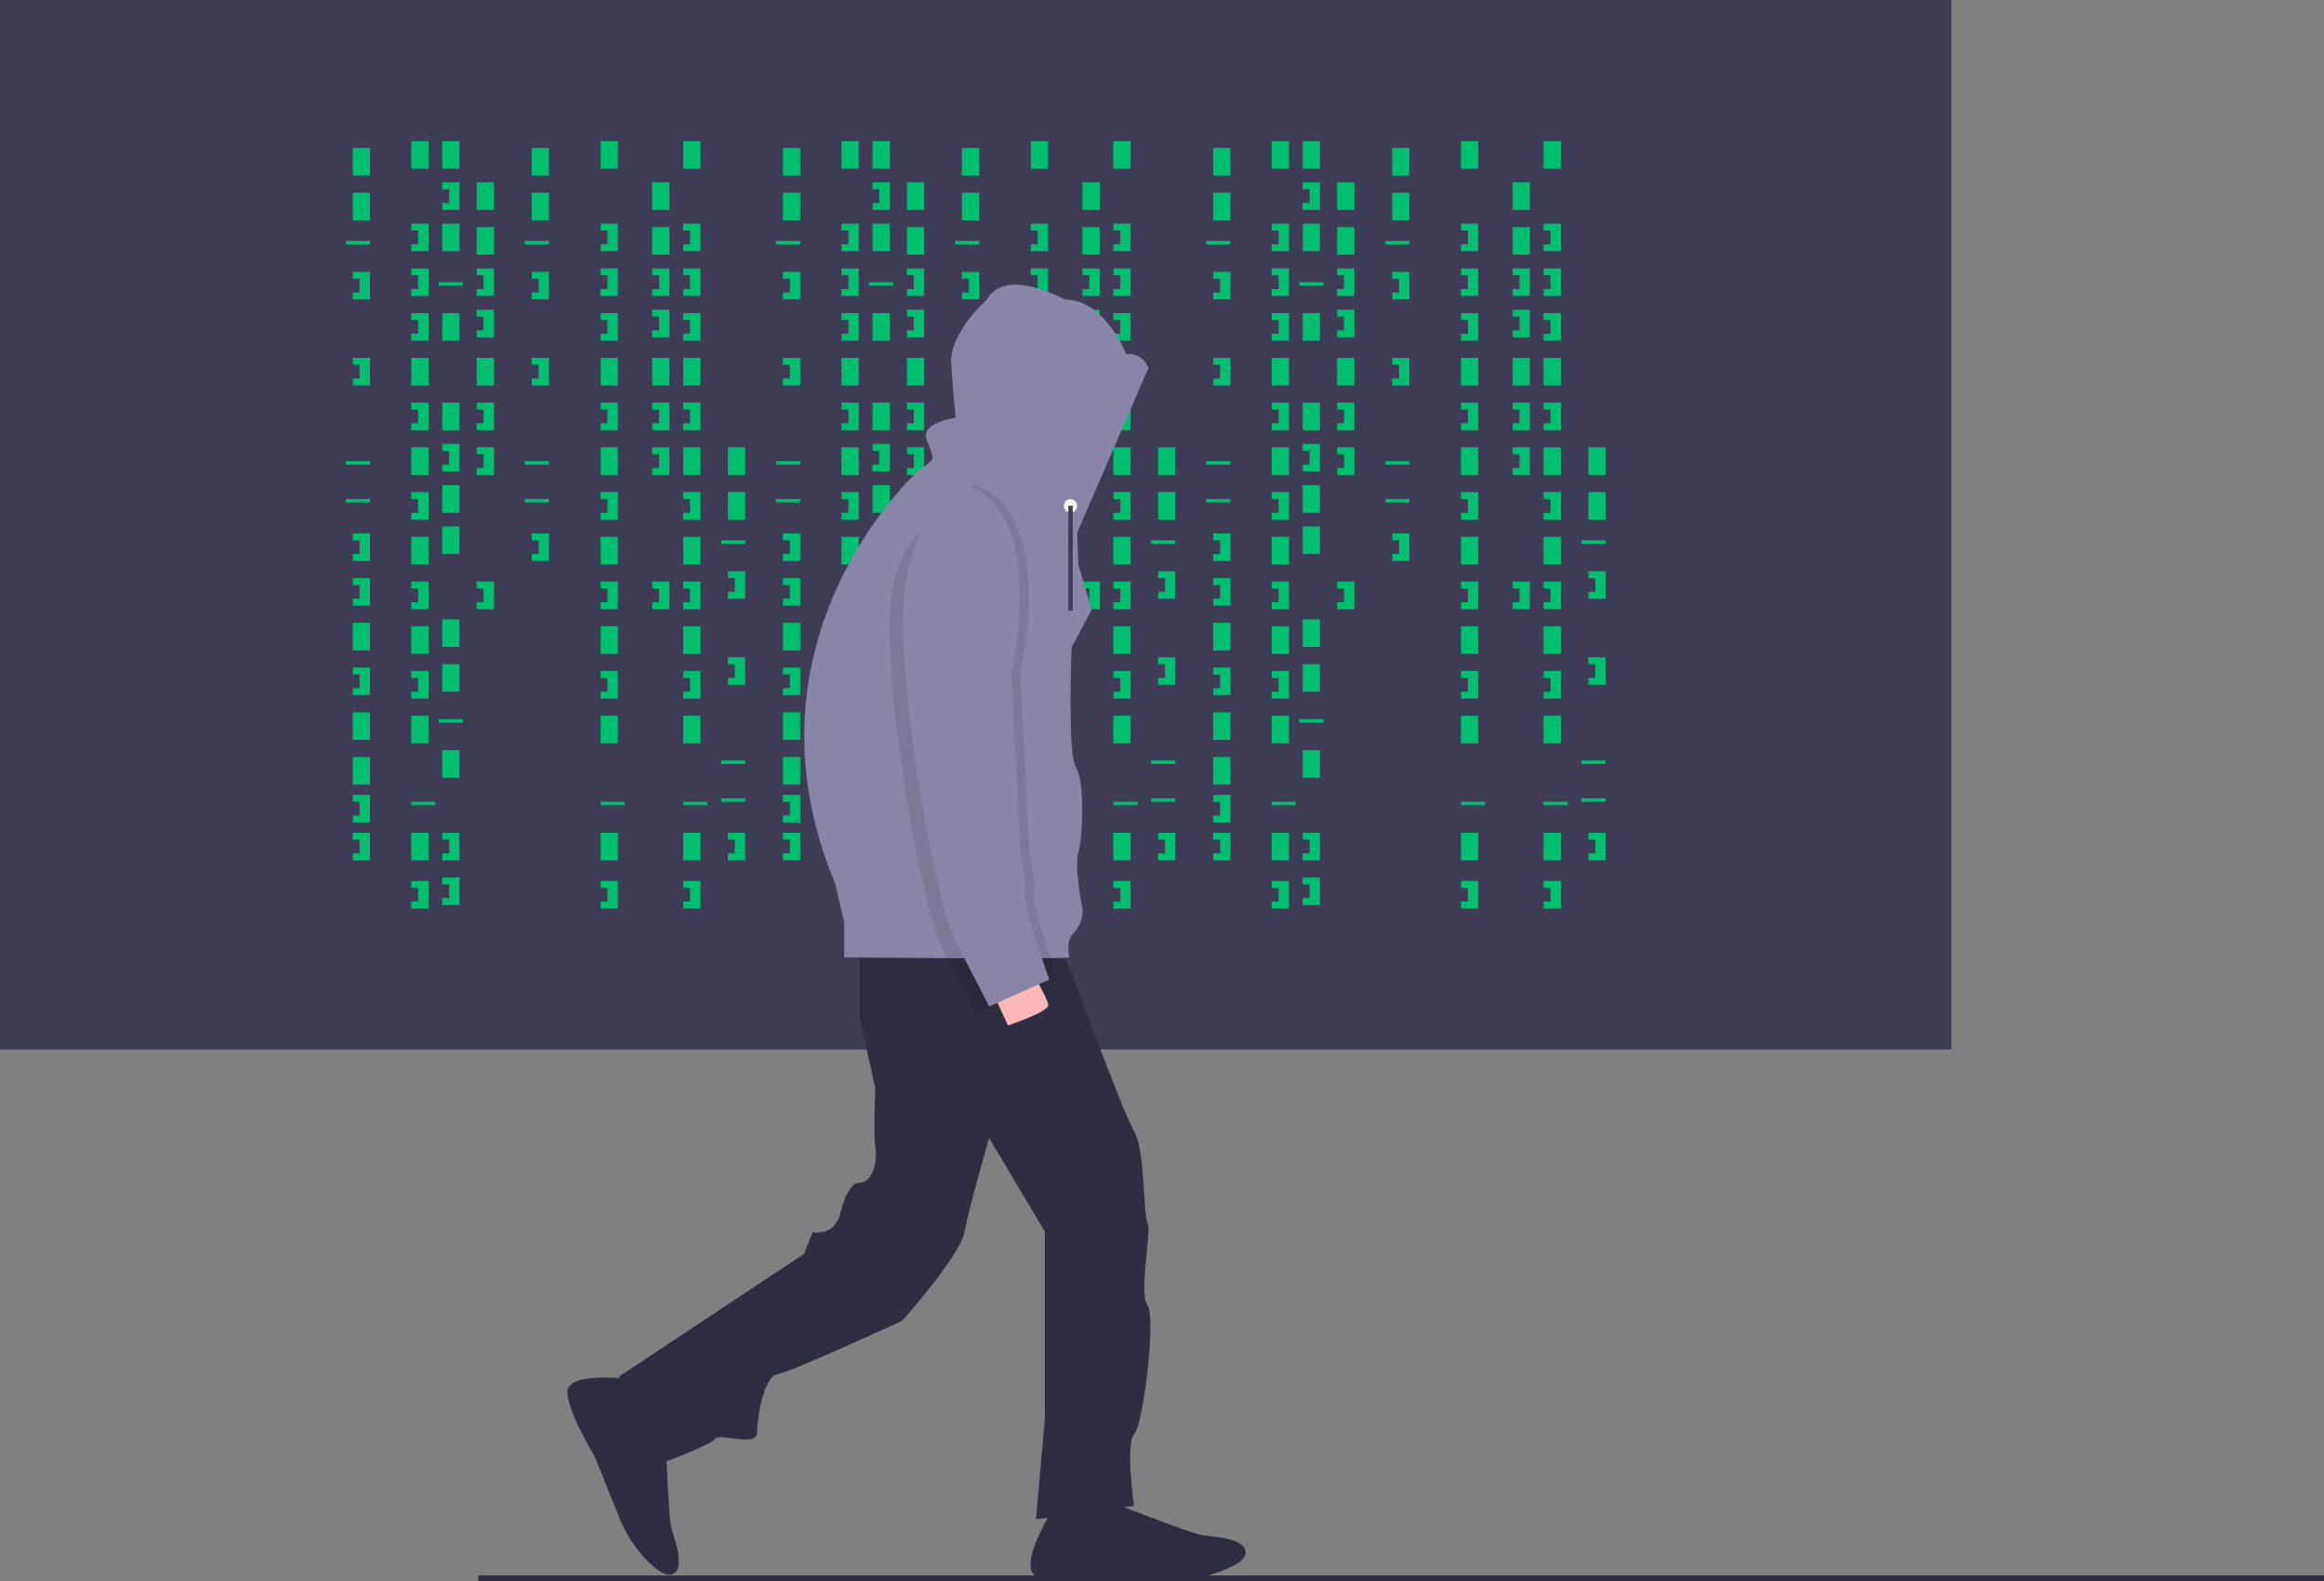 <svg id="a3f4169a-5e5e-4255-abcc-1b8759c50498" data-name="Layer 1" xmlns="http://www.w3.org/2000/svg" width="1042.039" height="709.089" viewBox="0 0 1042.039 709.089"><rect x="0" y="0" width="1042.039" height="709.089" fill="#808080" stroke="none"/><title>hacker_mind</title><rect width="875" height="470.679" fill="#3f3d56"/><rect x="158.179" y="66.358" width="7.716" height="12.346" fill="#01bf71"/><rect x="184.414" y="63.272" width="7.716" height="12.346" fill="#01bf71"/><rect x="198.302" y="63.272" width="7.716" height="12.346" fill="#01bf71"/><rect x="198.302" y="100.309" width="7.716" height="12.346" fill="#01bf71"/><rect x="213.735" y="81.79" width="7.716" height="12.346" fill="#01bf71"/><rect x="213.735" y="101.852" width="7.716" height="12.346" fill="#01bf71"/><rect x="198.302" y="140.432" width="7.716" height="12.346" fill="#01bf71"/><rect x="213.735" y="160.494" width="7.716" height="12.346" fill="#01bf71"/><rect x="198.302" y="236.111" width="7.716" height="12.346" fill="#01bf71"/><rect x="184.414" y="160.494" width="7.716" height="12.346" fill="#01bf71"/><rect x="158.179" y="86.42" width="7.716" height="12.346" fill="#01bf71"/><rect x="158.179" y="279.321" width="7.716" height="12.346" fill="#01bf71"/><rect x="158.179" y="319.444" width="7.716" height="12.346" fill="#01bf71"/><rect x="158.179" y="339.506" width="7.716" height="12.346" fill="#01bf71"/><rect x="155.093" y="108.025" width="10.802" height="1.543" fill="#01bf71"/><rect x="196.759" y="126.543" width="10.802" height="1.543" fill="#01bf71"/><rect x="155.093" y="206.79" width="10.802" height="1.543" fill="#01bf71"/><rect x="155.093" y="223.765" width="10.802" height="1.543" fill="#01bf71"/><rect x="196.759" y="322.531" width="10.802" height="1.543" fill="#01bf71"/><rect x="184.414" y="359.568" width="10.802" height="1.543" fill="#01bf71"/><polygon points="158.179 121.914 158.179 125 161.265 125 161.265 131.173 158.179 131.173 158.179 134.259 165.895 134.259 165.895 121.914 158.179 121.914" fill="#01bf71"/><polygon points="184.414 100.309 184.414 103.395 187.5 103.395 187.5 109.568 184.414 109.568 184.414 112.654 192.13 112.654 192.13 100.309 184.414 100.309" fill="#01bf71"/><polygon points="213.735 120.37 213.735 123.457 216.821 123.457 216.821 129.63 213.735 129.63 213.735 132.716 221.451 132.716 221.451 120.37 213.735 120.37" fill="#01bf71"/><polygon points="213.735 180.556 213.735 183.642 216.821 183.642 216.821 189.815 213.735 189.815 213.735 192.901 221.451 192.901 221.451 180.556 213.735 180.556" fill="#01bf71"/><polygon points="213.735 200.617 213.735 203.704 216.821 203.704 216.821 209.877 213.735 209.877 213.735 212.963 221.451 212.963 221.451 200.617 213.735 200.617" fill="#01bf71"/><polygon points="213.735 138.889 213.735 141.975 216.821 141.975 216.821 148.148 213.735 148.148 213.735 151.235 221.451 151.235 221.451 138.889 213.735 138.889" fill="#01bf71"/><polygon points="198.302 81.79 198.302 84.877 201.389 84.877 201.389 91.049 198.302 91.049 198.302 94.136 206.019 94.136 206.019 81.79 198.302 81.79" fill="#01bf71"/><rect x="198.302" y="180.556" width="7.716" height="12.346" fill="#01bf71"/><rect x="198.302" y="217.593" width="7.716" height="12.346" fill="#01bf71"/><polygon points="198.302 199.074 198.302 202.16 201.389 202.16 201.389 208.333 198.302 208.333 198.302 211.42 206.019 211.42 206.019 199.074 198.302 199.074" fill="#01bf71"/><polygon points="184.414 120.37 184.414 123.457 187.5 123.457 187.5 129.63 184.414 129.63 184.414 132.716 192.13 132.716 192.13 120.37 184.414 120.37" fill="#01bf71"/><polygon points="184.414 140.432 184.414 143.519 187.5 143.519 187.5 149.691 184.414 149.691 184.414 152.778 192.13 152.778 192.13 140.432 184.414 140.432" fill="#01bf71"/><rect x="184.414" y="200.617" width="7.716" height="12.346" fill="#01bf71"/><polygon points="184.414 180.556 184.414 183.642 187.5 183.642 187.5 189.815 184.414 189.815 184.414 192.901 192.13 192.901 192.13 180.556 184.414 180.556" fill="#01bf71"/><rect x="184.414" y="240.741" width="7.716" height="12.346" fill="#01bf71"/><polygon points="184.414 220.679 184.414 223.765 187.5 223.765 187.5 229.938 184.414 229.938 184.414 233.025 192.13 233.025 192.13 220.679 184.414 220.679" fill="#01bf71"/><rect x="184.414" y="280.864" width="7.716" height="12.346" fill="#01bf71"/><rect x="198.302" y="277.778" width="7.716" height="12.346" fill="#01bf71"/><polygon points="184.414 260.802 184.414 263.889 187.5 263.889 187.5 270.062 184.414 270.062 184.414 273.148 192.13 273.148 192.13 260.802 184.414 260.802" fill="#01bf71"/><polygon points="213.735 260.802 213.735 263.889 216.821 263.889 216.821 270.062 213.735 270.062 213.735 273.148 221.451 273.148 221.451 260.802 213.735 260.802" fill="#01bf71"/><rect x="292.438" y="81.79" width="7.716" height="12.346" fill="#01bf71"/><rect x="292.438" y="101.852" width="7.716" height="12.346" fill="#01bf71"/><rect x="292.438" y="160.494" width="7.716" height="12.346" fill="#01bf71"/><polygon points="292.438 120.37 292.438 123.457 295.525 123.457 295.525 129.63 292.438 129.63 292.438 132.716 300.154 132.716 300.154 120.37 292.438 120.37" fill="#01bf71"/><polygon points="292.438 180.556 292.438 183.642 295.525 183.642 295.525 189.815 292.438 189.815 292.438 192.901 300.154 192.901 300.154 180.556 292.438 180.556" fill="#01bf71"/><polygon points="292.438 200.617 292.438 203.704 295.525 203.704 295.525 209.877 292.438 209.877 292.438 212.963 300.154 212.963 300.154 200.617 292.438 200.617" fill="#01bf71"/><polygon points="292.438 138.889 292.438 141.975 295.525 141.975 295.525 148.148 292.438 148.148 292.438 151.235 300.154 151.235 300.154 138.889 292.438 138.889" fill="#01bf71"/><polygon points="292.438 260.802 292.438 263.889 295.525 263.889 295.525 270.062 292.438 270.062 292.438 273.148 300.154 273.148 300.154 260.802 292.438 260.802" fill="#01bf71"/><rect x="184.414" y="320.988" width="7.716" height="12.346" fill="#01bf71"/><rect x="198.302" y="297.84" width="7.716" height="12.346" fill="#01bf71"/><rect x="184.414" y="373.457" width="7.716" height="12.346" fill="#01bf71"/><rect x="198.302" y="336.42" width="7.716" height="12.346" fill="#01bf71"/><polygon points="184.414 300.926 184.414 304.012 187.5 304.012 187.5 310.185 184.414 310.185 184.414 313.272 192.13 313.272 192.13 300.926 184.414 300.926" fill="#01bf71"/><polygon points="184.414 395.062 184.414 398.148 187.5 398.148 187.5 404.321 184.414 404.321 184.414 407.407 192.13 407.407 192.13 395.062 184.414 395.062" fill="#01bf71"/><rect x="269.29" y="63.272" width="7.716" height="12.346" fill="#01bf71"/><rect x="269.29" y="160.494" width="7.716" height="12.346" fill="#01bf71"/><rect x="269.29" y="359.568" width="10.802" height="1.543" fill="#01bf71"/><polygon points="269.29 100.309 269.29 103.395 272.377 103.395 272.377 109.568 269.29 109.568 269.29 112.654 277.006 112.654 277.006 100.309 269.29 100.309" fill="#01bf71"/><polygon points="269.29 120.37 269.29 123.457 272.377 123.457 272.377 129.63 269.29 129.63 269.29 132.716 277.006 132.716 277.006 120.37 269.29 120.37" fill="#01bf71"/><polygon points="269.29 140.432 269.29 143.519 272.377 143.519 272.377 149.691 269.29 149.691 269.29 152.778 277.006 152.778 277.006 140.432 269.29 140.432" fill="#01bf71"/><rect x="269.29" y="200.617" width="7.716" height="12.346" fill="#01bf71"/><polygon points="269.29 180.556 269.29 183.642 272.377 183.642 272.377 189.815 269.29 189.815 269.29 192.901 277.006 192.901 277.006 180.556 269.29 180.556" fill="#01bf71"/><rect x="269.29" y="240.741" width="7.716" height="12.346" fill="#01bf71"/><polygon points="269.29 220.679 269.29 223.765 272.377 223.765 272.377 229.938 269.29 229.938 269.29 233.025 277.006 233.025 277.006 220.679 269.29 220.679" fill="#01bf71"/><rect x="269.29" y="280.864" width="7.716" height="12.346" fill="#01bf71"/><polygon points="269.29 260.802 269.29 263.889 272.377 263.889 272.377 270.062 269.29 270.062 269.29 273.148 277.006 273.148 277.006 260.802 269.29 260.802" fill="#01bf71"/><rect x="269.29" y="320.988" width="7.716" height="12.346" fill="#01bf71"/><rect x="269.29" y="373.457" width="7.716" height="12.346" fill="#01bf71"/><polygon points="269.29 300.926 269.29 304.012 272.377 304.012 272.377 310.185 269.29 310.185 269.29 313.272 277.006 313.272 277.006 300.926 269.29 300.926" fill="#01bf71"/><polygon points="269.29 395.062 269.29 398.148 272.377 398.148 272.377 404.321 269.29 404.321 269.29 407.407 277.006 407.407 277.006 395.062 269.29 395.062" fill="#01bf71"/><rect x="306.327" y="63.272" width="7.716" height="12.346" fill="#01bf71"/><rect x="306.327" y="160.494" width="7.716" height="12.346" fill="#01bf71"/><rect x="306.327" y="359.568" width="10.802" height="1.543" fill="#01bf71"/><polygon points="306.327 100.309 306.327 103.395 309.414 103.395 309.414 109.568 306.327 109.568 306.327 112.654 314.043 112.654 314.043 100.309 306.327 100.309" fill="#01bf71"/><polygon points="306.327 120.37 306.327 123.457 309.414 123.457 309.414 129.63 306.327 129.63 306.327 132.716 314.043 132.716 314.043 120.37 306.327 120.37" fill="#01bf71"/><polygon points="306.327 140.432 306.327 143.519 309.414 143.519 309.414 149.691 306.327 149.691 306.327 152.778 314.043 152.778 314.043 140.432 306.327 140.432" fill="#01bf71"/><rect x="306.327" y="200.617" width="7.716" height="12.346" fill="#01bf71"/><polygon points="306.327 180.556 306.327 183.642 309.414 183.642 309.414 189.815 306.327 189.815 306.327 192.901 314.043 192.901 314.043 180.556 306.327 180.556" fill="#01bf71"/><rect x="306.327" y="240.741" width="7.716" height="12.346" fill="#01bf71"/><polygon points="306.327 220.679 306.327 223.765 309.414 223.765 309.414 229.938 306.327 229.938 306.327 233.025 314.043 233.025 314.043 220.679 306.327 220.679" fill="#01bf71"/><rect x="306.327" y="280.864" width="7.716" height="12.346" fill="#01bf71"/><polygon points="306.327 260.802 306.327 263.889 309.414 263.889 309.414 270.062 306.327 270.062 306.327 273.148 314.043 273.148 314.043 260.802 306.327 260.802" fill="#01bf71"/><rect x="306.327" y="320.988" width="7.716" height="12.346" fill="#01bf71"/><rect x="306.327" y="373.457" width="7.716" height="12.346" fill="#01bf71"/><polygon points="306.327 300.926 306.327 304.012 309.414 304.012 309.414 310.185 306.327 310.185 306.327 313.272 314.043 313.272 314.043 300.926 306.327 300.926" fill="#01bf71"/><polygon points="306.327 395.062 306.327 398.148 309.414 398.148 309.414 404.321 306.327 404.321 306.327 407.407 314.043 407.407 314.043 395.062 306.327 395.062" fill="#01bf71"/><polygon points="198.302 373.457 198.302 376.543 201.389 376.543 201.389 382.716 198.302 382.716 198.302 385.802 206.019 385.802 206.019 373.457 198.302 373.457" fill="#01bf71"/><polygon points="198.302 393.519 198.302 396.605 201.389 396.605 201.389 402.778 198.302 402.778 198.302 405.864 206.019 405.864 206.019 393.519 198.302 393.519" fill="#01bf71"/><polygon points="158.179 160.494 158.179 163.58 161.265 163.58 161.265 169.753 158.179 169.753 158.179 172.84 165.895 172.84 165.895 160.494 158.179 160.494" fill="#01bf71"/><polygon points="158.179 239.198 158.179 242.284 161.265 242.284 161.265 248.457 158.179 248.457 158.179 251.543 165.895 251.543 165.895 239.198 158.179 239.198" fill="#01bf71"/><polygon points="158.179 259.259 158.179 262.346 161.265 262.346 161.265 268.519 158.179 268.519 158.179 271.605 165.895 271.605 165.895 259.259 158.179 259.259" fill="#01bf71"/><polygon points="158.179 299.383 158.179 302.469 161.265 302.469 161.265 308.642 158.179 308.642 158.179 311.728 165.895 311.728 165.895 299.383 158.179 299.383" fill="#01bf71"/><polygon points="158.179 356.481 158.179 359.568 161.265 359.568 161.265 365.741 158.179 365.741 158.179 368.827 165.895 368.827 165.895 356.481 158.179 356.481" fill="#01bf71"/><polygon points="158.179 373.457 158.179 376.543 161.265 376.543 161.265 382.716 158.179 382.716 158.179 385.802 165.895 385.802 165.895 373.457 158.179 373.457" fill="#01bf71"/><rect x="238.426" y="66.358" width="7.716" height="12.346" fill="#01bf71"/><rect x="238.426" y="86.42" width="7.716" height="12.346" fill="#01bf71"/><rect x="235.34" y="108.025" width="10.802" height="1.543" fill="#01bf71"/><rect x="235.34" y="206.79" width="10.802" height="1.543" fill="#01bf71"/><rect x="235.34" y="223.765" width="10.802" height="1.543" fill="#01bf71"/><polygon points="238.426 121.914 238.426 125 241.512 125 241.512 131.173 238.426 131.173 238.426 134.259 246.142 134.259 246.142 121.914 238.426 121.914" fill="#01bf71"/><polygon points="238.426 160.494 238.426 163.58 241.512 163.58 241.512 169.753 238.426 169.753 238.426 172.84 246.142 172.84 246.142 160.494 238.426 160.494" fill="#01bf71"/><polygon points="238.426 239.198 238.426 242.284 241.512 242.284 241.512 248.457 238.426 248.457 238.426 251.543 246.142 251.543 246.142 239.198 238.426 239.198" fill="#01bf71"/><rect x="326.389" y="200.617" width="7.716" height="12.346" fill="#01bf71"/><rect x="326.389" y="220.679" width="7.716" height="12.346" fill="#01bf71"/><rect x="323.302" y="242.284" width="10.802" height="1.543" fill="#01bf71"/><rect x="323.302" y="341.049" width="10.802" height="1.543" fill="#01bf71"/><rect x="323.302" y="358.025" width="10.802" height="1.543" fill="#01bf71"/><polygon points="326.389 256.173 326.389 259.259 329.475 259.259 329.475 265.432 326.389 265.432 326.389 268.519 334.105 268.519 334.105 256.173 326.389 256.173" fill="#01bf71"/><polygon points="326.389 294.753 326.389 297.84 329.475 297.84 329.475 304.012 326.389 304.012 326.389 307.099 334.105 307.099 334.105 294.753 326.389 294.753" fill="#01bf71"/><polygon points="326.389 373.457 326.389 376.543 329.475 376.543 329.475 382.716 326.389 382.716 326.389 385.802 334.105 385.802 334.105 373.457 326.389 373.457" fill="#01bf71"/><rect x="351.08" y="66.358" width="7.716" height="12.346" fill="#01bf71"/><rect x="377.315" y="63.272" width="7.716" height="12.346" fill="#01bf71"/><rect x="391.204" y="63.272" width="7.716" height="12.346" fill="#01bf71"/><rect x="391.204" y="100.309" width="7.716" height="12.346" fill="#01bf71"/><rect x="406.636" y="81.79" width="7.716" height="12.346" fill="#01bf71"/><rect x="406.636" y="101.852" width="7.716" height="12.346" fill="#01bf71"/><rect x="391.204" y="140.432" width="7.716" height="12.346" fill="#01bf71"/><rect x="406.636" y="160.494" width="7.716" height="12.346" fill="#01bf71"/><rect x="391.204" y="236.111" width="7.716" height="12.346" fill="#01bf71"/><rect x="377.315" y="160.494" width="7.716" height="12.346" fill="#01bf71"/><rect x="351.08" y="86.42" width="7.716" height="12.346" fill="#01bf71"/><rect x="351.08" y="279.321" width="7.716" height="12.346" fill="#01bf71"/><rect x="351.08" y="319.444" width="7.716" height="12.346" fill="#01bf71"/><rect x="351.08" y="339.506" width="7.716" height="12.346" fill="#01bf71"/><rect x="347.994" y="108.025" width="10.802" height="1.543" fill="#01bf71"/><rect x="389.66" y="126.543" width="10.802" height="1.543" fill="#01bf71"/><rect x="347.994" y="206.79" width="10.802" height="1.543" fill="#01bf71"/><rect x="347.994" y="223.765" width="10.802" height="1.543" fill="#01bf71"/><rect x="389.66" y="322.531" width="10.802" height="1.543" fill="#01bf71"/><rect x="377.315" y="359.568" width="10.802" height="1.543" fill="#01bf71"/><polygon points="351.08 121.914 351.08 125 354.167 125 354.167 131.173 351.08 131.173 351.08 134.259 358.796 134.259 358.796 121.914 351.08 121.914" fill="#01bf71"/><polygon points="377.315 100.309 377.315 103.395 380.401 103.395 380.401 109.568 377.315 109.568 377.315 112.654 385.031 112.654 385.031 100.309 377.315 100.309" fill="#01bf71"/><polygon points="406.636 120.37 406.636 123.457 409.722 123.457 409.722 129.63 406.636 129.63 406.636 132.716 414.352 132.716 414.352 120.37 406.636 120.37" fill="#01bf71"/><polygon points="406.636 180.556 406.636 183.642 409.722 183.642 409.722 189.815 406.636 189.815 406.636 192.901 414.352 192.901 414.352 180.556 406.636 180.556" fill="#01bf71"/><polygon points="406.636 200.617 406.636 203.704 409.722 203.704 409.722 209.877 406.636 209.877 406.636 212.963 414.352 212.963 414.352 200.617 406.636 200.617" fill="#01bf71"/><polygon points="406.636 138.889 406.636 141.975 409.722 141.975 409.722 148.148 406.636 148.148 406.636 151.235 414.352 151.235 414.352 138.889 406.636 138.889" fill="#01bf71"/><polygon points="391.204 81.79 391.204 84.877 394.29 84.877 394.29 91.049 391.204 91.049 391.204 94.136 398.92 94.136 398.92 81.79 391.204 81.79" fill="#01bf71"/><rect x="391.204" y="180.556" width="7.716" height="12.346" fill="#01bf71"/><rect x="391.204" y="217.593" width="7.716" height="12.346" fill="#01bf71"/><polygon points="391.204 199.074 391.204 202.16 394.29 202.16 394.29 208.333 391.204 208.333 391.204 211.42 398.92 211.42 398.92 199.074 391.204 199.074" fill="#01bf71"/><polygon points="377.315 120.37 377.315 123.457 380.401 123.457 380.401 129.63 377.315 129.63 377.315 132.716 385.031 132.716 385.031 120.37 377.315 120.37" fill="#01bf71"/><polygon points="377.315 140.432 377.315 143.519 380.401 143.519 380.401 149.691 377.315 149.691 377.315 152.778 385.031 152.778 385.031 140.432 377.315 140.432" fill="#01bf71"/><rect x="377.315" y="200.617" width="7.716" height="12.346" fill="#01bf71"/><polygon points="377.315 180.556 377.315 183.642 380.401 183.642 380.401 189.815 377.315 189.815 377.315 192.901 385.031 192.901 385.031 180.556 377.315 180.556" fill="#01bf71"/><rect x="377.315" y="240.741" width="7.716" height="12.346" fill="#01bf71"/><polygon points="377.315 220.679 377.315 223.765 380.401 223.765 380.401 229.938 377.315 229.938 377.315 233.025 385.031 233.025 385.031 220.679 377.315 220.679" fill="#01bf71"/><rect x="377.315" y="280.864" width="7.716" height="12.346" fill="#01bf71"/><rect x="391.204" y="277.778" width="7.716" height="12.346" fill="#01bf71"/><polygon points="377.315 260.802 377.315 263.889 380.401 263.889 380.401 270.062 377.315 270.062 377.315 273.148 385.031 273.148 385.031 260.802 377.315 260.802" fill="#01bf71"/><polygon points="406.636 260.802 406.636 263.889 409.722 263.889 409.722 270.062 406.636 270.062 406.636 273.148 414.352 273.148 414.352 260.802 406.636 260.802" fill="#01bf71"/><rect x="485.34" y="81.79" width="7.716" height="12.346" fill="#01bf71"/><rect x="485.34" y="101.852" width="7.716" height="12.346" fill="#01bf71"/><rect x="485.34" y="160.494" width="7.716" height="12.346" fill="#01bf71"/><polygon points="485.34 120.37 485.34 123.457 488.426 123.457 488.426 129.63 485.34 129.63 485.34 132.716 493.056 132.716 493.056 120.37 485.34 120.37" fill="#01bf71"/><polygon points="485.34 180.556 485.34 183.642 488.426 183.642 488.426 189.815 485.34 189.815 485.34 192.901 493.056 192.901 493.056 180.556 485.34 180.556" fill="#01bf71"/><polygon points="485.34 200.617 485.34 203.704 488.426 203.704 488.426 209.877 485.34 209.877 485.34 212.963 493.056 212.963 493.056 200.617 485.34 200.617" fill="#01bf71"/><polygon points="485.34 138.889 485.34 141.975 488.426 141.975 488.426 148.148 485.34 148.148 485.34 151.235 493.056 151.235 493.056 138.889 485.34 138.889" fill="#01bf71"/><polygon points="485.34 260.802 485.34 263.889 488.426 263.889 488.426 270.062 485.34 270.062 485.34 273.148 493.056 273.148 493.056 260.802 485.34 260.802" fill="#01bf71"/><rect x="377.315" y="320.988" width="7.716" height="12.346" fill="#01bf71"/><rect x="391.204" y="297.84" width="7.716" height="12.346" fill="#01bf71"/><rect x="377.315" y="373.457" width="7.716" height="12.346" fill="#01bf71"/><rect x="391.204" y="336.42" width="7.716" height="12.346" fill="#01bf71"/><polygon points="377.315 300.926 377.315 304.012 380.401 304.012 380.401 310.185 377.315 310.185 377.315 313.272 385.031 313.272 385.031 300.926 377.315 300.926" fill="#01bf71"/><polygon points="377.315 395.062 377.315 398.148 380.401 398.148 380.401 404.321 377.315 404.321 377.315 407.407 385.031 407.407 385.031 395.062 377.315 395.062" fill="#01bf71"/><rect x="462.191" y="63.272" width="7.716" height="12.346" fill="#01bf71"/><rect x="462.191" y="160.494" width="7.716" height="12.346" fill="#01bf71"/><rect x="462.191" y="359.568" width="10.802" height="1.543" fill="#01bf71"/><polygon points="462.191 100.309 462.191 103.395 465.278 103.395 465.278 109.568 462.191 109.568 462.191 112.654 469.907 112.654 469.907 100.309 462.191 100.309" fill="#01bf71"/><polygon points="462.191 120.37 462.191 123.457 465.278 123.457 465.278 129.63 462.191 129.63 462.191 132.716 469.907 132.716 469.907 120.37 462.191 120.37" fill="#01bf71"/><polygon points="462.191 140.432 462.191 143.519 465.278 143.519 465.278 149.691 462.191 149.691 462.191 152.778 469.907 152.778 469.907 140.432 462.191 140.432" fill="#01bf71"/><rect x="462.191" y="200.617" width="7.716" height="12.346" fill="#01bf71"/><polygon points="462.191 180.556 462.191 183.642 465.278 183.642 465.278 189.815 462.191 189.815 462.191 192.901 469.907 192.901 469.907 180.556 462.191 180.556" fill="#01bf71"/><rect x="462.191" y="240.741" width="7.716" height="12.346" fill="#01bf71"/><polygon points="462.191 220.679 462.191 223.765 465.278 223.765 465.278 229.938 462.191 229.938 462.191 233.025 469.907 233.025 469.907 220.679 462.191 220.679" fill="#01bf71"/><rect x="462.191" y="280.864" width="7.716" height="12.346" fill="#01bf71"/><polygon points="462.191 260.802 462.191 263.889 465.278 263.889 465.278 270.062 462.191 270.062 462.191 273.148 469.907 273.148 469.907 260.802 462.191 260.802" fill="#01bf71"/><rect x="462.191" y="320.988" width="7.716" height="12.346" fill="#01bf71"/><rect x="462.191" y="373.457" width="7.716" height="12.346" fill="#01bf71"/><polygon points="462.191 300.926 462.191 304.012 465.278 304.012 465.278 310.185 462.191 310.185 462.191 313.272 469.907 313.272 469.907 300.926 462.191 300.926" fill="#01bf71"/><polygon points="462.191 395.062 462.191 398.148 465.278 398.148 465.278 404.321 462.191 404.321 462.191 407.407 469.907 407.407 469.907 395.062 462.191 395.062" fill="#01bf71"/><rect x="499.228" y="63.272" width="7.716" height="12.346" fill="#01bf71"/><rect x="499.228" y="160.494" width="7.716" height="12.346" fill="#01bf71"/><rect x="499.228" y="359.568" width="10.802" height="1.543" fill="#01bf71"/><polygon points="499.228 100.309 499.228 103.395 502.315 103.395 502.315 109.568 499.228 109.568 499.228 112.654 506.944 112.654 506.944 100.309 499.228 100.309" fill="#01bf71"/><polygon points="499.228 120.37 499.228 123.457 502.315 123.457 502.315 129.63 499.228 129.63 499.228 132.716 506.944 132.716 506.944 120.37 499.228 120.37" fill="#01bf71"/><polygon points="499.228 140.432 499.228 143.519 502.315 143.519 502.315 149.691 499.228 149.691 499.228 152.778 506.944 152.778 506.944 140.432 499.228 140.432" fill="#01bf71"/><rect x="499.228" y="200.617" width="7.716" height="12.346" fill="#01bf71"/><polygon points="499.228 180.556 499.228 183.642 502.315 183.642 502.315 189.815 499.228 189.815 499.228 192.901 506.944 192.901 506.944 180.556 499.228 180.556" fill="#01bf71"/><rect x="499.228" y="240.741" width="7.716" height="12.346" fill="#01bf71"/><polygon points="499.228 220.679 499.228 223.765 502.315 223.765 502.315 229.938 499.228 229.938 499.228 233.025 506.944 233.025 506.944 220.679 499.228 220.679" fill="#01bf71"/><rect x="499.228" y="280.864" width="7.716" height="12.346" fill="#01bf71"/><polygon points="499.228 260.802 499.228 263.889 502.315 263.889 502.315 270.062 499.228 270.062 499.228 273.148 506.944 273.148 506.944 260.802 499.228 260.802" fill="#01bf71"/><rect x="499.228" y="320.988" width="7.716" height="12.346" fill="#01bf71"/><rect x="499.228" y="373.457" width="7.716" height="12.346" fill="#01bf71"/><polygon points="499.228 300.926 499.228 304.012 502.315 304.012 502.315 310.185 499.228 310.185 499.228 313.272 506.944 313.272 506.944 300.926 499.228 300.926" fill="#01bf71"/><polygon points="499.228 395.062 499.228 398.148 502.315 398.148 502.315 404.321 499.228 404.321 499.228 407.407 506.944 407.407 506.944 395.062 499.228 395.062" fill="#01bf71"/><polygon points="391.204 373.457 391.204 376.543 394.29 376.543 394.29 382.716 391.204 382.716 391.204 385.802 398.92 385.802 398.92 373.457 391.204 373.457" fill="#01bf71"/><polygon points="391.204 393.519 391.204 396.605 394.29 396.605 394.29 402.778 391.204 402.778 391.204 405.864 398.92 405.864 398.92 393.519 391.204 393.519" fill="#01bf71"/><polygon points="351.08 160.494 351.08 163.58 354.167 163.58 354.167 169.753 351.08 169.753 351.08 172.84 358.796 172.84 358.796 160.494 351.08 160.494" fill="#01bf71"/><polygon points="351.08 239.198 351.08 242.284 354.167 242.284 354.167 248.457 351.08 248.457 351.08 251.543 358.796 251.543 358.796 239.198 351.08 239.198" fill="#01bf71"/><polygon points="351.08 259.259 351.08 262.346 354.167 262.346 354.167 268.519 351.08 268.519 351.08 271.605 358.796 271.605 358.796 259.259 351.08 259.259" fill="#01bf71"/><polygon points="351.08 299.383 351.08 302.469 354.167 302.469 354.167 308.642 351.08 308.642 351.08 311.728 358.796 311.728 358.796 299.383 351.08 299.383" fill="#01bf71"/><polygon points="351.08 356.481 351.08 359.568 354.167 359.568 354.167 365.741 351.08 365.741 351.08 368.827 358.796 368.827 358.796 356.481 351.08 356.481" fill="#01bf71"/><polygon points="351.08 373.457 351.08 376.543 354.167 376.543 354.167 382.716 351.08 382.716 351.08 385.802 358.796 385.802 358.796 373.457 351.08 373.457" fill="#01bf71"/><rect x="431.327" y="66.358" width="7.716" height="12.346" fill="#01bf71"/><rect x="431.327" y="86.42" width="7.716" height="12.346" fill="#01bf71"/><rect x="428.241" y="108.025" width="10.802" height="1.543" fill="#01bf71"/><rect x="428.241" y="206.79" width="10.802" height="1.543" fill="#01bf71"/><rect x="428.241" y="223.765" width="10.802" height="1.543" fill="#01bf71"/><polygon points="431.327 121.914 431.327 125 434.414 125 434.414 131.173 431.327 131.173 431.327 134.259 439.043 134.259 439.043 121.914 431.327 121.914" fill="#01bf71"/><polygon points="431.327 160.494 431.327 163.58 434.414 163.58 434.414 169.753 431.327 169.753 431.327 172.84 439.043 172.84 439.043 160.494 431.327 160.494" fill="#01bf71"/><polygon points="431.327 239.198 431.327 242.284 434.414 242.284 434.414 248.457 431.327 248.457 431.327 251.543 439.043 251.543 439.043 239.198 431.327 239.198" fill="#01bf71"/><rect x="519.29" y="200.617" width="7.716" height="12.346" fill="#01bf71"/><rect x="519.29" y="220.679" width="7.716" height="12.346" fill="#01bf71"/><rect x="516.204" y="242.284" width="10.802" height="1.543" fill="#01bf71"/><rect x="516.204" y="341.049" width="10.802" height="1.543" fill="#01bf71"/><rect x="516.204" y="358.025" width="10.802" height="1.543" fill="#01bf71"/><polygon points="519.29 256.173 519.29 259.259 522.377 259.259 522.377 265.432 519.29 265.432 519.29 268.519 527.006 268.519 527.006 256.173 519.29 256.173" fill="#01bf71"/><polygon points="519.29 294.753 519.29 297.84 522.377 297.84 522.377 304.012 519.29 304.012 519.29 307.099 527.006 307.099 527.006 294.753 519.29 294.753" fill="#01bf71"/><polygon points="519.29 373.457 519.29 376.543 522.377 376.543 522.377 382.716 519.29 382.716 519.29 385.802 527.006 385.802 527.006 373.457 519.29 373.457" fill="#01bf71"/><rect x="543.981" y="66.358" width="7.716" height="12.346" fill="#01bf71"/><rect x="570.216" y="63.272" width="7.716" height="12.346" fill="#01bf71"/><rect x="584.105" y="63.272" width="7.716" height="12.346" fill="#01bf71"/><rect x="584.105" y="100.309" width="7.716" height="12.346" fill="#01bf71"/><rect x="599.537" y="81.79" width="7.716" height="12.346" fill="#01bf71"/><rect x="599.537" y="101.852" width="7.716" height="12.346" fill="#01bf71"/><rect x="584.105" y="140.432" width="7.716" height="12.346" fill="#01bf71"/><rect x="599.537" y="160.494" width="7.716" height="12.346" fill="#01bf71"/><rect x="584.105" y="236.111" width="7.716" height="12.346" fill="#01bf71"/><rect x="570.216" y="160.494" width="7.716" height="12.346" fill="#01bf71"/><rect x="543.981" y="86.42" width="7.716" height="12.346" fill="#01bf71"/><rect x="543.981" y="279.321" width="7.716" height="12.346" fill="#01bf71"/><rect x="543.981" y="319.444" width="7.716" height="12.346" fill="#01bf71"/><rect x="543.981" y="339.506" width="7.716" height="12.346" fill="#01bf71"/><rect x="540.895" y="108.025" width="10.802" height="1.543" fill="#01bf71"/><rect x="582.562" y="126.543" width="10.802" height="1.543" fill="#01bf71"/><rect x="540.895" y="206.79" width="10.802" height="1.543" fill="#01bf71"/><rect x="540.895" y="223.765" width="10.802" height="1.543" fill="#01bf71"/><rect x="582.562" y="322.531" width="10.802" height="1.543" fill="#01bf71"/><rect x="570.216" y="359.568" width="10.802" height="1.543" fill="#01bf71"/><polygon points="543.981 121.914 543.981 125 547.068 125 547.068 131.173 543.981 131.173 543.981 134.259 551.698 134.259 551.698 121.914 543.981 121.914" fill="#01bf71"/><polygon points="570.216 100.309 570.216 103.395 573.302 103.395 573.302 109.568 570.216 109.568 570.216 112.654 577.932 112.654 577.932 100.309 570.216 100.309" fill="#01bf71"/><polygon points="599.537 120.37 599.537 123.457 602.623 123.457 602.623 129.63 599.537 129.63 599.537 132.716 607.253 132.716 607.253 120.37 599.537 120.37" fill="#01bf71"/><polygon points="599.537 180.556 599.537 183.642 602.623 183.642 602.623 189.815 599.537 189.815 599.537 192.901 607.253 192.901 607.253 180.556 599.537 180.556" fill="#01bf71"/><polygon points="599.537 200.617 599.537 203.704 602.623 203.704 602.623 209.877 599.537 209.877 599.537 212.963 607.253 212.963 607.253 200.617 599.537 200.617" fill="#01bf71"/><polygon points="599.537 138.889 599.537 141.975 602.623 141.975 602.623 148.148 599.537 148.148 599.537 151.235 607.253 151.235 607.253 138.889 599.537 138.889" fill="#01bf71"/><polygon points="584.105 81.79 584.105 84.877 587.191 84.877 587.191 91.049 584.105 91.049 584.105 94.136 591.821 94.136 591.821 81.79 584.105 81.79" fill="#01bf71"/><rect x="584.105" y="180.556" width="7.716" height="12.346" fill="#01bf71"/><rect x="584.105" y="217.593" width="7.716" height="12.346" fill="#01bf71"/><polygon points="584.105 199.074 584.105 202.16 587.191 202.16 587.191 208.333 584.105 208.333 584.105 211.42 591.821 211.42 591.821 199.074 584.105 199.074" fill="#01bf71"/><polygon points="570.216 120.37 570.216 123.457 573.302 123.457 573.302 129.63 570.216 129.63 570.216 132.716 577.932 132.716 577.932 120.37 570.216 120.37" fill="#01bf71"/><polygon points="570.216 140.432 570.216 143.519 573.302 143.519 573.302 149.691 570.216 149.691 570.216 152.778 577.932 152.778 577.932 140.432 570.216 140.432" fill="#01bf71"/><rect x="570.216" y="200.617" width="7.716" height="12.346" fill="#01bf71"/><polygon points="570.216 180.556 570.216 183.642 573.302 183.642 573.302 189.815 570.216 189.815 570.216 192.901 577.932 192.901 577.932 180.556 570.216 180.556" fill="#01bf71"/><rect x="570.216" y="240.741" width="7.716" height="12.346" fill="#01bf71"/><polygon points="570.216 220.679 570.216 223.765 573.302 223.765 573.302 229.938 570.216 229.938 570.216 233.025 577.932 233.025 577.932 220.679 570.216 220.679" fill="#01bf71"/><rect x="570.216" y="280.864" width="7.716" height="12.346" fill="#01bf71"/><rect x="584.105" y="277.778" width="7.716" height="12.346" fill="#01bf71"/><polygon points="570.216 260.802 570.216 263.889 573.302 263.889 573.302 270.062 570.216 270.062 570.216 273.148 577.932 273.148 577.932 260.802 570.216 260.802" fill="#01bf71"/><polygon points="599.537 260.802 599.537 263.889 602.623 263.889 602.623 270.062 599.537 270.062 599.537 273.148 607.253 273.148 607.253 260.802 599.537 260.802" fill="#01bf71"/><rect x="678.241" y="81.79" width="7.716" height="12.346" fill="#01bf71"/><rect x="678.241" y="101.852" width="7.716" height="12.346" fill="#01bf71"/><rect x="678.241" y="160.494" width="7.716" height="12.346" fill="#01bf71"/><polygon points="678.241 120.37 678.241 123.457 681.327 123.457 681.327 129.63 678.241 129.63 678.241 132.716 685.957 132.716 685.957 120.37 678.241 120.37" fill="#01bf71"/><polygon points="678.241 180.556 678.241 183.642 681.327 183.642 681.327 189.815 678.241 189.815 678.241 192.901 685.957 192.901 685.957 180.556 678.241 180.556" fill="#01bf71"/><polygon points="678.241 200.617 678.241 203.704 681.327 203.704 681.327 209.877 678.241 209.877 678.241 212.963 685.957 212.963 685.957 200.617 678.241 200.617" fill="#01bf71"/><polygon points="678.241 138.889 678.241 141.975 681.327 141.975 681.327 148.148 678.241 148.148 678.241 151.235 685.957 151.235 685.957 138.889 678.241 138.889" fill="#01bf71"/><polygon points="678.241 260.802 678.241 263.889 681.327 263.889 681.327 270.062 678.241 270.062 678.241 273.148 685.957 273.148 685.957 260.802 678.241 260.802" fill="#01bf71"/><rect x="570.216" y="320.988" width="7.716" height="12.346" fill="#01bf71"/><rect x="584.105" y="297.84" width="7.716" height="12.346" fill="#01bf71"/><rect x="570.216" y="373.457" width="7.716" height="12.346" fill="#01bf71"/><rect x="584.105" y="336.42" width="7.716" height="12.346" fill="#01bf71"/><polygon points="570.216 300.926 570.216 304.012 573.302 304.012 573.302 310.185 570.216 310.185 570.216 313.272 577.932 313.272 577.932 300.926 570.216 300.926" fill="#01bf71"/><polygon points="570.216 395.062 570.216 398.148 573.302 398.148 573.302 404.321 570.216 404.321 570.216 407.407 577.932 407.407 577.932 395.062 570.216 395.062" fill="#01bf71"/><rect x="655.093" y="63.272" width="7.716" height="12.346" fill="#01bf71"/><rect x="655.093" y="160.494" width="7.716" height="12.346" fill="#01bf71"/><rect x="655.093" y="359.568" width="10.802" height="1.543" fill="#01bf71"/><polygon points="655.093 100.309 655.093 103.395 658.179 103.395 658.179 109.568 655.093 109.568 655.093 112.654 662.809 112.654 662.809 100.309 655.093 100.309" fill="#01bf71"/><polygon points="655.093 120.37 655.093 123.457 658.179 123.457 658.179 129.63 655.093 129.63 655.093 132.716 662.809 132.716 662.809 120.37 655.093 120.37" fill="#01bf71"/><polygon points="655.093 140.432 655.093 143.519 658.179 143.519 658.179 149.691 655.093 149.691 655.093 152.778 662.809 152.778 662.809 140.432 655.093 140.432" fill="#01bf71"/><rect x="655.093" y="200.617" width="7.716" height="12.346" fill="#01bf71"/><polygon points="655.093 180.556 655.093 183.642 658.179 183.642 658.179 189.815 655.093 189.815 655.093 192.901 662.809 192.901 662.809 180.556 655.093 180.556" fill="#01bf71"/><rect x="655.093" y="240.741" width="7.716" height="12.346" fill="#01bf71"/><polygon points="655.093 220.679 655.093 223.765 658.179 223.765 658.179 229.938 655.093 229.938 655.093 233.025 662.809 233.025 662.809 220.679 655.093 220.679" fill="#01bf71"/><rect x="655.093" y="280.864" width="7.716" height="12.346" fill="#01bf71"/><polygon points="655.093 260.802 655.093 263.889 658.179 263.889 658.179 270.062 655.093 270.062 655.093 273.148 662.809 273.148 662.809 260.802 655.093 260.802" fill="#01bf71"/><rect x="655.093" y="320.988" width="7.716" height="12.346" fill="#01bf71"/><rect x="655.093" y="373.457" width="7.716" height="12.346" fill="#01bf71"/><polygon points="655.093 300.926 655.093 304.012 658.179 304.012 658.179 310.185 655.093 310.185 655.093 313.272 662.809 313.272 662.809 300.926 655.093 300.926" fill="#01bf71"/><polygon points="655.093 395.062 655.093 398.148 658.179 398.148 658.179 404.321 655.093 404.321 655.093 407.407 662.809 407.407 662.809 395.062 655.093 395.062" fill="#01bf71"/><rect x="692.13" y="63.272" width="7.716" height="12.346" fill="#01bf71"/><rect x="692.13" y="160.494" width="7.716" height="12.346" fill="#01bf71"/><rect x="692.13" y="359.568" width="10.802" height="1.543" fill="#01bf71"/><polygon points="692.13 100.309 692.13 103.395 695.216 103.395 695.216 109.568 692.13 109.568 692.13 112.654 699.846 112.654 699.846 100.309 692.13 100.309" fill="#01bf71"/><polygon points="692.13 120.37 692.13 123.457 695.216 123.457 695.216 129.63 692.13 129.63 692.13 132.716 699.846 132.716 699.846 120.37 692.13 120.37" fill="#01bf71"/><polygon points="692.13 140.432 692.13 143.519 695.216 143.519 695.216 149.691 692.13 149.691 692.13 152.778 699.846 152.778 699.846 140.432 692.13 140.432" fill="#01bf71"/><rect x="692.13" y="200.617" width="7.716" height="12.346" fill="#01bf71"/><polygon points="692.13 180.556 692.13 183.642 695.216 183.642 695.216 189.815 692.13 189.815 692.13 192.901 699.846 192.901 699.846 180.556 692.13 180.556" fill="#01bf71"/><rect x="692.13" y="240.741" width="7.716" height="12.346" fill="#01bf71"/><polygon points="692.13 220.679 692.13 223.765 695.216 223.765 695.216 229.938 692.13 229.938 692.13 233.025 699.846 233.025 699.846 220.679 692.13 220.679" fill="#01bf71"/><rect x="692.13" y="280.864" width="7.716" height="12.346" fill="#01bf71"/><polygon points="692.13 260.802 692.13 263.889 695.216 263.889 695.216 270.062 692.13 270.062 692.13 273.148 699.846 273.148 699.846 260.802 692.13 260.802" fill="#01bf71"/><rect x="692.13" y="320.988" width="7.716" height="12.346" fill="#01bf71"/><rect x="692.13" y="373.457" width="7.716" height="12.346" fill="#01bf71"/><polygon points="692.13 300.926 692.13 304.012 695.216 304.012 695.216 310.185 692.13 310.185 692.13 313.272 699.846 313.272 699.846 300.926 692.13 300.926" fill="#01bf71"/><polygon points="692.13 395.062 692.13 398.148 695.216 398.148 695.216 404.321 692.13 404.321 692.13 407.407 699.846 407.407 699.846 395.062 692.13 395.062" fill="#01bf71"/><polygon points="584.105 373.457 584.105 376.543 587.191 376.543 587.191 382.716 584.105 382.716 584.105 385.802 591.821 385.802 591.821 373.457 584.105 373.457" fill="#01bf71"/><polygon points="584.105 393.519 584.105 396.605 587.191 396.605 587.191 402.778 584.105 402.778 584.105 405.864 591.821 405.864 591.821 393.519 584.105 393.519" fill="#01bf71"/><polygon points="543.981 160.494 543.981 163.58 547.068 163.58 547.068 169.753 543.981 169.753 543.981 172.84 551.698 172.84 551.698 160.494 543.981 160.494" fill="#01bf71"/><polygon points="543.981 239.198 543.981 242.284 547.068 242.284 547.068 248.457 543.981 248.457 543.981 251.543 551.698 251.543 551.698 239.198 543.981 239.198" fill="#01bf71"/><polygon points="543.981 259.259 543.981 262.346 547.068 262.346 547.068 268.519 543.981 268.519 543.981 271.605 551.698 271.605 551.698 259.259 543.981 259.259" fill="#01bf71"/><polygon points="543.981 299.383 543.981 302.469 547.068 302.469 547.068 308.642 543.981 308.642 543.981 311.728 551.698 311.728 551.698 299.383 543.981 299.383" fill="#01bf71"/><polygon points="543.981 356.481 543.981 359.568 547.068 359.568 547.068 365.741 543.981 365.741 543.981 368.827 551.698 368.827 551.698 356.481 543.981 356.481" fill="#01bf71"/><polygon points="543.981 373.457 543.981 376.543 547.068 376.543 547.068 382.716 543.981 382.716 543.981 385.802 551.698 385.802 551.698 373.457 543.981 373.457" fill="#01bf71"/><rect x="624.228" y="66.358" width="7.716" height="12.346" fill="#01bf71"/><rect x="624.228" y="86.42" width="7.716" height="12.346" fill="#01bf71"/><rect x="621.142" y="108.025" width="10.802" height="1.543" fill="#01bf71"/><rect x="621.142" y="206.79" width="10.802" height="1.543" fill="#01bf71"/><rect x="621.142" y="223.765" width="10.802" height="1.543" fill="#01bf71"/><polygon points="624.228 121.914 624.228 125 627.315 125 627.315 131.173 624.228 131.173 624.228 134.259 631.944 134.259 631.944 121.914 624.228 121.914" fill="#01bf71"/><polygon points="624.228 160.494 624.228 163.58 627.315 163.58 627.315 169.753 624.228 169.753 624.228 172.84 631.944 172.84 631.944 160.494 624.228 160.494" fill="#01bf71"/><polygon points="624.228 239.198 624.228 242.284 627.315 242.284 627.315 248.457 624.228 248.457 624.228 251.543 631.944 251.543 631.944 239.198 624.228 239.198" fill="#01bf71"/><rect x="712.191" y="200.617" width="7.716" height="12.346" fill="#01bf71"/><rect x="712.191" y="220.679" width="7.716" height="12.346" fill="#01bf71"/><rect x="709.105" y="242.284" width="10.802" height="1.543" fill="#01bf71"/><rect x="709.105" y="341.049" width="10.802" height="1.543" fill="#01bf71"/><rect x="709.105" y="358.025" width="10.802" height="1.543" fill="#01bf71"/><polygon points="712.191 256.173 712.191 259.259 715.278 259.259 715.278 265.432 712.191 265.432 712.191 268.519 719.907 268.519 719.907 256.173 712.191 256.173" fill="#01bf71"/><polygon points="712.191 294.753 712.191 297.84 715.278 297.84 715.278 304.012 712.191 304.012 712.191 307.099 719.907 307.099 719.907 294.753 712.191 294.753" fill="#01bf71"/><polygon points="712.191 373.457 712.191 376.543 715.278 376.543 715.278 382.716 712.191 382.716 712.191 385.802 719.907 385.802 719.907 373.457 712.191 373.457" fill="#01bf71"/><rect x="214.435" y="706.534" width="827.604" height="2.554" fill="#2f2e41"/><path d="M464.48,499.795v52l7,32s-1,20,0,26-1,16-7,16-9,15-9,15-2,6-7,7-5,0-5,0l-4,10-83,55,16,40s25-9,27-12,19,4,19-3,3-25,9-26,56-24,56-24,26-29,28-40,11-42,11-42l25,42v84l-4,45,44-6s-4-28,0-32,10-52,6-58,2-33,0-37-1-33-6-41-35-90-35-90Z" transform="translate(-78.98 -95.456)" fill="#2f2e41"/><path d="M549.48,774.795s-15,25-5,28,29,0,31,0,38,1,38,1,24-5,24-12-15-7-20-8-36-13-36-13Z" transform="translate(-78.98 -95.456)" fill="#2f2e41"/><path d="M361.073,713.923s-28.902-3.827-27.681,6.541,11.527,26.611,12.322,28.446c.538,1.243,6.854,16.978,10.875,27.006a58.476,58.476,0,0,0,12.835,19.652c3.931,3.929,8.216,7.079,11.026,5.862,6.423-2.782.461-16.547-.608-21.532s-2.38-38.201-2.38-38.201Z" transform="translate(-78.98 -95.456)" fill="#2f2e41"/><path d="M561.98,334.295l32-74s-3-7-10-6c0,0-9.5-24.5-27.5-24.5,0,0-27-15-35,0,0,0-17,15-16,29s2,24,2,24-16,2-13,10,4,8,0,11l-4,3s-83,75-37,185l4,17v16s101,1,101,0-2-7,2-11,4-10,4-10-4-20-2-26,3-32-1-38-2-54-2-54l9-17-3-10-3-10Z" transform="translate(-78.98 -95.456)" fill="#8985a8"/><path d="M553.48,534.795s-12-33-11-39-2-18-2-18l-4-81s17-72-21-84c0,0-9.615,4.196-17.494,17.697-7.791,3.47-17.244,12.252-19.506,34.303-4,39,14,139,23,156s15,29,15,29l9.406-4.181c.388.77.594,1.181.594,1.181Z" transform="translate(-78.98 -95.456)" opacity="0.1"/><circle cx="480" cy="226.84" r="3" fill="#f2f2f2"/><rect x="479" y="226.84" width="2" height="47" fill="#3f3d56"/><path d="M522.98,538.295l8,17s18-6,18-9-8-16-8-16Z" transform="translate(-78.98 -95.456)" fill="#ffb8b8"/><path d="M511.48,312.795s-23,10-27,49,14,139,23,156,15,29,15,29l27-12s-12-33-11-39-2-18-2-18l-4-81S549.48,324.795,511.48,312.795Z" transform="translate(-78.98 -95.456)" fill="#8985a8"/></svg>